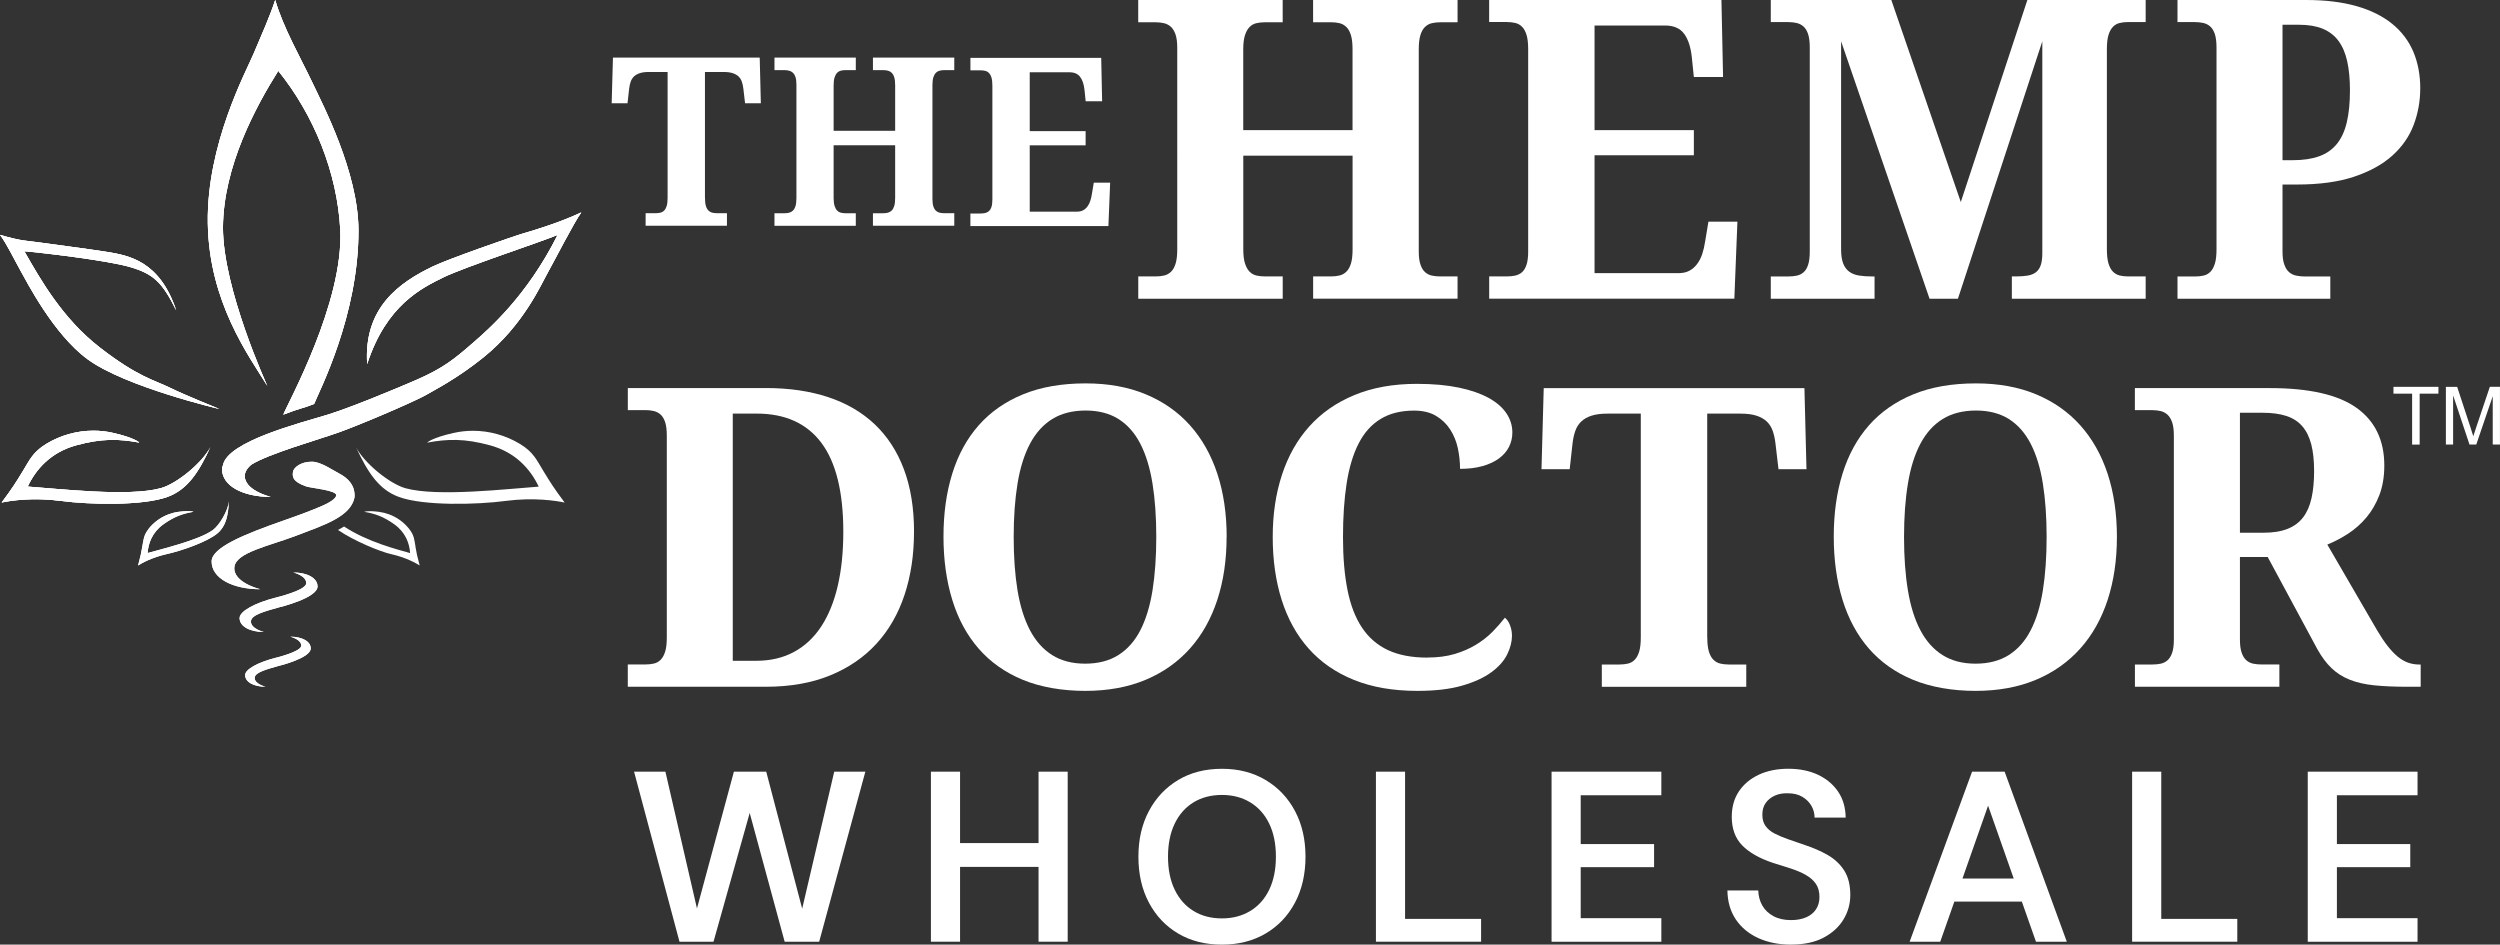 <?xml version="1.0" encoding="UTF-8"?>
<svg id="Layer_2" data-name="Layer 2" xmlns="http://www.w3.org/2000/svg" xmlns:xlink="http://www.w3.org/1999/xlink" viewBox="0 0 660.61 249.61">
  <rect x="0" y="0" width="660.61" height="249.61" fill="#333333" stroke="none"/>
  <defs>
    <style>
      .cls-1 {
        fill-rule: evenodd;
      }

      .cls-1, .cls-2, .cls-3 {
        fill: #fff;
      }

      .cls-1, .cls-3 {
        stroke-width: 0px;
      }

      .cls-4 {
        clip-path: url(#clippath-2);
      }

      .cls-5 {
        clip-path: url(#clippath-6);
      }

      .cls-6 {
        clip-path: url(#clippath-1);
      }

      .cls-7 {
        clip-path: url(#clippath-4);
      }

      .cls-8 {
        clip-path: url(#clippath);
      }

      .cls-9 {
        clip-path: url(#clippath-3);
      }

      .cls-10 {
        clip-path: url(#clippath-5);
      }
    </style>
    <clipPath id="clippath">
      <path class="cls-3" d="M5.3,71.3c1.79,3.16,8.83,17.05,17.9,23.67,10.01,7.3,34.76,13.1,34.76,13.1,0,0-9.22-3.71-13.22-5.69-3.86-1.91-8.3-2.74-18.38-10.57-9.82-7.63-15.59-17.8-19.93-25.42,3.86.3,21.83,2.38,27.94,4.17,6.1,1.79,8.5,3.93,12.2,11.46-4.33-12.96-12.33-14.51-18.47-15.49-4.52-.72-15.06-2.09-18.14-2.53-2.94-.43-4.13-.24-9.95-1.94,1.83,2.43,3.74,6.49,5.3,9.23"/>
    </clipPath>
    <clipPath id="clippath-1">
      <path class="cls-3" d="M67.11,13.99c-2.12,5.02-12.52,24.12-12.2,44.96.32,20.84,10.76,34.98,15.73,43.02,0,0-11.8-25.69-11.72-41.9.08-16.08,8.67-31.9,14.61-41.35,9.39,11.61,15.62,26.92,16.38,42.02.96,19.16-13.97,46-15.05,48.83,4.54-1.79,5.25-1.64,8.14-2.83,1.29-3.28,11.82-23.38,11.72-46-.06-15.23-9.39-33.01-12.28-39.12-2.89-6.1-7.63-14.33-9.72-21.62-1.38,4.27-3.6,9.21-5.62,13.99"/>
    </clipPath>
    <clipPath id="clippath-2">
      <path class="cls-3" d="M12.24,117.3c-3.57,2.16-4.37,4.21-6.22,7.22-2,3.27-2.65,4.32-5.58,8.27,2.17-.47,8.19-1.43,15.65-.43,7.47.99,21.63,1.34,28.18-1.07,5.26-1.94,8.19-6.4,11.32-13.15-2.17,4.19-8.85,9.67-13.04,10.84-8.43,2.37-27.17.15-35.24-.41,2.17-4.58,6.1-9.07,12.84-10.91,6.74-1.84,11.24-1.71,16.66-.71,0,0-1.09-1.23-6.98-2.57-1.69-.39-3.42-.57-5.15-.57-4.31,0-8.62,1.17-12.43,3.48"/>
    </clipPath>
    <clipPath id="clippath-3">
      <path class="cls-3" d="M39.26,139.79c-1.32,1.69-1.32,2.82-1.65,4.62-.35,1.94-.46,2.57-1.13,5.02.96-.62,3.71-2.15,7.53-3,3.82-.85,10.77-3.2,13.5-5.54,2.19-1.88,2.76-4.57,2.99-8.41-.25,2.43-2.46,6.28-4.27,7.59-3.65,2.65-13.19,4.91-17.22,6.07.18-2.61,1.23-5.49,4.16-7.59,2.93-2.09,5.14-2.83,7.96-3.31,0,0-.76-.4-3.89,0-.9.11-1.77.33-2.62.64-2.09.77-3.97,2.1-5.38,3.9"/>
    </clipPath>
    <clipPath id="clippath-4">
      <path class="cls-3" d="M80.91,154.21c-.2,1.82-7.9,3.67-8.18,3.74-5.34,1.37-9.4,3.55-9.42,5.36-.02,2.23,2.77,3.69,6.42,3.69,0,0-3.65-.88-3.41-2.94.19-1.63,3.96-2.6,7.36-3.56.26-.05,10.23-2.48,10.23-5.54,0-2.23-2.77-3.69-6.42-3.69,0,0,3.64.87,3.41,2.94"/>
    </clipPath>
    <clipPath id="clippath-5">
      <path class="cls-3" d="M138.56,61.59c-2.98.86-20.14,6.86-24.2,8.82-8.79,4.24-18.3,10.83-17.34,25.79,5.06-15.63,14.47-20.1,20.11-22.89,5.42-2.68,26.13-9.49,30.23-11.24-8.19,16.38-18.54,25.18-22.4,28.55-4.85,4.23-7.83,6.69-15.14,9.86-5.14,2.23-17.22,7.25-23.19,9.09-7.27,2.23-26.52,7.06-27.7,13.38-.14.32-.23.65-.24.99-.04,4.46,5.54,7.36,12.84,7.36,0,0-7.3-1.75-6.82-5.88.02-.22.08-.43.16-.64.01-.03.02-.05.03-.08.26-.67.78-1.29,1.47-1.89,4.45-2.87,18.01-6.7,23.15-8.55,6.58-2.37,20.44-8.36,23.2-9.97,2.42-1.41,8.27-4.39,15.09-9.9,10.58-8.54,15.23-19.33,17.02-22.49,1.55-2.74,6.96-13.34,8.79-15.77-5.42,2.57-12.16,4.63-15.05,5.47"/>
    </clipPath>
    <clipPath id="clippath-6">
      <path class="cls-3" d="M79.58,170.71c-.17,1.53-6.64,3.09-6.88,3.15-4.5,1.15-7.91,2.99-7.92,4.51-.02,1.88,2.33,3.1,5.4,3.1,0,0-3.07-.74-2.87-2.47.16-1.37,3.34-2.18,6.19-3,.22-.04,8.61-2.09,8.61-4.66,0-1.88-2.33-3.1-5.4-3.1,0,0,3.06.73,2.87,2.47"/>
    </clipPath>
  </defs>
  <g id="Layer_1-2" data-name="Layer 1">
    <g>
      <g>
        <path class="cls-3" d="M77.48,124.46c-.37,1.43-.13,2.89,3.45,4.08,1.41.47,8.11,1,7.92,2.37-.2,1.37-3.79,2.78-4.33,3.02-1.52.67-5.17,2.08-9.77,3.68-10.37,3.62-18.79,7.1-18.83,10.72-.04,4.46,5.54,7.37,12.85,7.37,0,0-7.3-1.75-6.83-5.88.45-3.87,9.14-5.52,16.36-8.28,7.21-2.76,14.33-4.97,15.37-10.06.03-.3.04-.61.02-.94h0c-.02-.28-.04-.48-.09-.66,0-.02,0-.04,0-.07-.47-2.58-2.61-3.97-4.09-4.75-1.48-.78-4.63-2.92-6.77-3.04-.15-.01-.3-.01-.45-.01-2.79,0-4.56,1.5-4.81,2.46"/>
        <path class="cls-3" d="M186.29,52.3c0,.89.08,1.6.24,2.13.16.53.39.93.68,1.21.29.28.63.47,1.02.56.39.09.8.14,1.25.14h2.61v3.31h-21.49v-3.31h2.62c.46,0,.89-.05,1.27-.14.39-.09.72-.28,1.01-.56.28-.28.5-.69.67-1.21.16-.53.24-1.24.24-2.13V19.02h-4.99c-.93,0-1.71.1-2.34.31-.63.2-1.14.49-1.54.86-.39.38-.69.84-.88,1.38-.19.55-.33,1.17-.41,1.86l-.43,3.86h-4.19l.34-12.07h38.78l.3,12.07h-4.17l-.45-3.86c-.08-.69-.22-1.31-.41-1.86-.19-.55-.49-1.01-.88-1.38-.39-.37-.91-.66-1.53-.86-.63-.2-1.41-.31-2.34-.31h-4.99v33.28Z"/>
        <path class="cls-3" d="M230.67,59.66v-3.31h2.67c.45,0,.86-.05,1.25-.14.38-.09.72-.28,1.02-.56.29-.28.52-.69.69-1.22.16-.53.24-1.24.24-2.13v-13.92h-16.26v13.92c0,.89.09,1.6.26,2.13.17.53.4.94.68,1.22.28.28.62.47,1,.56.39.09.8.14,1.25.14h2.67v3.31h-21.49v-3.31h2.61c.44,0,.86-.05,1.25-.14.38-.09.72-.28,1.02-.56.29-.28.52-.69.68-1.22.16-.53.24-1.24.24-2.13v-29.97c0-.83-.09-1.49-.26-1.99-.17-.5-.41-.88-.7-1.14-.29-.26-.63-.44-1.02-.53-.39-.09-.79-.14-1.21-.14h-2.61v-3.31h21.49v3.31h-2.67c-.45,0-.86.04-1.25.14-.39.09-.72.28-1,.56-.29.28-.51.69-.68,1.21-.17.53-.26,1.24-.26,2.13v12h16.26v-12c0-.89-.08-1.6-.24-2.13-.16-.53-.39-.93-.69-1.21-.29-.29-.64-.47-1.02-.56-.39-.09-.8-.14-1.25-.14h-2.67v-3.31h21.49v3.31h-2.61c-.43,0-.83.04-1.21.14-.39.09-.73.28-1.02.56-.29.28-.52.69-.69,1.21-.16.53-.24,1.24-.24,2.13v30.06c0,.81.09,1.46.26,1.96.17.5.4.87.7,1.13.29.25.63.42,1,.5.38.08.77.12,1.2.12h2.61v3.31h-21.49Z"/>
        <path class="cls-3" d="M272.11,55.93h12.46c.63,0,1.17-.12,1.61-.35.44-.23.83-.56,1.15-.99.33-.43.58-.93.77-1.5.19-.58.34-1.21.44-1.9l.49-2.92h4.32l-.46,11.46h-36.47v-3.31h2.61c.45,0,.86-.04,1.25-.12.39-.08.72-.25,1.02-.5.29-.25.52-.63.69-1.12.16-.5.24-1.15.24-1.96v-30.09c0-.89-.08-1.6-.24-2.13-.16-.53-.39-.93-.67-1.22-.28-.28-.62-.47-1-.56-.39-.09-.81-.14-1.28-.14h-2.61v-3.28h34.56l.24,11.46h-4.35l-.3-2.95c-.16-1.52-.55-2.69-1.16-3.49-.61-.81-1.55-1.22-2.83-1.22h-10.49v15.56h14.77v3.74h-14.77v17.54Z"/>
        <path class="cls-3" d="M346.99,78.93v-5.89h4.75c.79,0,1.53-.08,2.21-.24.68-.16,1.29-.49,1.81-1,.52-.5.93-1.22,1.22-2.16.29-.94.43-2.19.43-3.78v-24.72h-28.88v24.72c0,1.59.15,2.84.46,3.78.31.94.71,1.66,1.22,2.16.5.51,1.1.84,1.78,1,.69.16,1.42.24,2.21.24h4.75v5.89h-38.17v-5.89h4.64c.79,0,1.53-.08,2.21-.24.68-.16,1.29-.49,1.81-1,.52-.5.93-1.22,1.21-2.16.29-.94.43-2.19.43-3.78V12.63c0-1.48-.15-2.65-.46-3.54-.31-.88-.72-1.56-1.24-2.02-.52-.47-1.13-.78-1.81-.94-.68-.16-1.4-.24-2.16-.24h-4.64V0h38.17v5.89h-4.75c-.79,0-1.53.08-2.21.24-.68.16-1.28.49-1.78,1-.51.51-.91,1.22-1.22,2.16-.3.94-.46,2.19-.46,3.78v21.32h28.88V13.06c0-1.58-.14-2.84-.43-3.78-.29-.94-.69-1.66-1.22-2.16-.52-.5-1.12-.84-1.81-1-.69-.16-1.42-.24-2.21-.24h-4.75V0h38.17v5.89h-4.64c-.76,0-1.48.08-2.16.24-.69.16-1.29.49-1.81,1-.52.51-.93,1.22-1.21,2.16-.29.94-.43,2.19-.43,3.78v53.39c0,1.44.15,2.6.46,3.48.3.88.72,1.55,1.24,2,.52.45,1.11.75,1.78.89.66.14,1.38.21,2.13.21h4.64v5.89h-38.17Z"/>
        <path class="cls-3" d="M421.38,72.18h22.13c1.12,0,2.07-.21,2.86-.62.79-.42,1.48-1,2.05-1.76.58-.75,1.04-1.65,1.38-2.67.34-1.03.6-2.15.78-3.37l.86-5.18h7.66l-.81,20.35h-64.78v-5.89h4.64c.79,0,1.53-.07,2.21-.21.68-.15,1.29-.44,1.81-.89.52-.45.92-1.11,1.21-2,.29-.89.43-2.04.43-3.48V13.01c0-1.59-.14-2.84-.43-3.78s-.68-1.66-1.19-2.16c-.5-.5-1.1-.84-1.78-1-.68-.16-1.44-.25-2.27-.25h-4.64V0h61.38l.43,20.35h-7.72l-.54-5.24c-.29-2.7-.97-4.77-2.05-6.21-1.08-1.44-2.75-2.16-5.02-2.16h-18.63v27.64h26.24v6.64h-26.24v31.15Z"/>
        <path class="cls-3" d="M531.62,78.93v-5.89h1.08c1.15,0,2.17-.07,3.05-.21.88-.14,1.61-.43,2.19-.86.58-.43,1.01-1.05,1.3-1.86.29-.81.43-1.88.43-3.21V10.91l-22.3,68.02h-7.5l-23.37-68.02v54.96c0,1.59.19,2.84.56,3.78.38.94.92,1.66,1.62,2.16.7.51,1.56.84,2.56,1,1.01.16,2.16.24,3.45.24h.65v5.89h-27.42v-5.89h4.64c.79,0,1.53-.07,2.21-.21.68-.14,1.29-.44,1.81-.89.52-.45.93-1.11,1.21-2,.29-.88.43-2.04.43-3.48V12.58c0-1.47-.14-2.65-.43-3.54-.29-.88-.69-1.56-1.21-2.02-.52-.47-1.13-.78-1.81-.94-.69-.16-1.42-.24-2.21-.24h-4.64V0h31.85l18.36,53.39L535.72,0h31.26v5.83h-4.64c-.79,0-1.53.08-2.21.24-.69.16-1.28.49-1.78,1-.5.51-.9,1.22-1.19,2.16-.29.94-.43,2.2-.43,3.78v52.85c0,1.59.14,2.84.43,3.78.29.94.68,1.66,1.19,2.16s1.1.84,1.78,1c.68.16,1.42.24,2.21.24h4.64v5.89h-35.36Z"/>
        <path class="cls-3" d="M603.14,42.33h2.7c2.74,0,5.06-.34,6.97-1.03,1.91-.68,3.46-1.76,4.67-3.24,1.21-1.48,2.09-3.38,2.64-5.72.56-2.34.84-5.16.84-8.47,0-2.95-.24-5.51-.73-7.69-.48-2.18-1.26-3.98-2.32-5.4-1.06-1.42-2.45-2.48-4.16-3.19-1.71-.7-3.81-1.05-6.29-1.05h-4.32v35.79ZM639.53,23.43c0,3.31-.58,6.5-1.73,9.56-1.15,3.06-3.02,5.76-5.61,8.1-2.59,2.34-5.96,4.2-10.1,5.59-4.14,1.39-9.19,2.08-15.17,2.08h-3.78v17.71c0,1.44.16,2.6.49,3.48.32.88.75,1.55,1.29,2,.54.45,1.17.75,1.89.89.72.14,1.46.22,2.21.22h6.75v5.88h-40.38v-5.88h4.65c.83,0,1.58-.08,2.26-.24.68-.16,1.28-.49,1.78-1,.5-.5.9-1.22,1.19-2.16.29-.94.43-2.19.43-3.78V12.58c0-1.48-.15-2.66-.43-3.54-.29-.88-.69-1.56-1.21-2.02-.52-.47-1.13-.78-1.81-.94-.68-.16-1.42-.24-2.21-.24h-4.65V0h33.96c5.11,0,9.55.54,13.34,1.62,3.78,1.08,6.92,2.64,9.42,4.67,2.5,2.03,4.36,4.49,5.59,7.37,1.22,2.88,1.84,6.14,1.84,9.77"/>
        <path class="cls-3" d="M222.84,140.55c0-10.54-1.94-18.39-5.8-23.54-3.87-5.15-9.57-7.72-17.09-7.72h-6.32v65.32h6.21c3.78,0,7.11-.79,9.99-2.35,2.88-1.56,5.28-3.82,7.21-6.77,1.92-2.95,3.37-6.52,4.34-10.72.97-4.19,1.46-8.93,1.46-14.22M241.52,140.55c0,6.05-.83,11.58-2.49,16.6-1.66,5.02-4.13,9.33-7.42,12.93-3.29,3.6-7.38,6.4-12.25,8.39-4.88,2-10.54,3-16.98,3h-36.49v-5.89h4.64c.83,0,1.59-.08,2.27-.24.68-.16,1.28-.49,1.78-1,.5-.51.9-1.22,1.19-2.16.29-.93.43-2.19.43-3.78v-53.28c0-1.47-.14-2.65-.43-3.54-.29-.88-.69-1.56-1.21-2.03-.52-.46-1.13-.78-1.81-.94-.69-.16-1.42-.24-2.21-.24h-4.64v-5.83h36.49c6.12,0,11.6.8,16.44,2.4,4.84,1.6,8.94,3.99,12.31,7.18,3.36,3.19,5.94,7.15,7.72,11.9,1.78,4.75,2.67,10.26,2.67,16.52"/>
        <path class="cls-3" d="M267.86,141.9c0,5.29.34,10,1.02,14.14.69,4.14,1.79,7.64,3.29,10.5,1.51,2.86,3.46,5.05,5.86,6.56,2.39,1.51,5.3,2.27,8.72,2.27s6.38-.76,8.77-2.27c2.39-1.51,4.33-3.69,5.81-6.56,1.47-2.86,2.54-6.36,3.21-10.5.66-4.14,1-8.86,1-14.14s-.33-10.01-1-14.14c-.67-4.14-1.74-7.64-3.21-10.5-1.48-2.86-3.4-5.04-5.78-6.54-2.38-1.49-5.27-2.24-8.69-2.24s-6.39.75-8.8,2.24c-2.41,1.5-4.37,3.67-5.89,6.54-1.51,2.86-2.61,6.36-3.29,10.5-.68,4.14-1.02,8.85-1.02,14.14M324.12,141.9c0,6.08-.82,11.63-2.46,16.63-1.64,5-4.05,9.29-7.23,12.85-3.19,3.56-7.09,6.32-11.71,8.26-4.63,1.94-9.94,2.92-15.95,2.92s-11.79-.97-16.49-2.92c-4.7-1.94-8.59-4.7-11.69-8.26-3.1-3.56-5.42-7.85-6.96-12.87s-2.32-10.59-2.32-16.71.77-11.67,2.32-16.65c1.55-4.99,3.88-9.24,6.99-12.77,3.11-3.53,7.02-6.25,11.72-8.18,4.7-1.93,10.21-2.89,16.54-2.89,5.98,0,11.27.96,15.9,2.89,4.62,1.93,8.52,4.66,11.69,8.21,3.16,3.54,5.57,7.81,7.21,12.79,1.64,4.99,2.46,10.55,2.46,16.71"/>
        <path class="cls-3" d="M377.19,173.75c2.7,0,5.1-.31,7.21-.94,2.11-.63,3.99-1.45,5.64-2.46,1.65-1.01,3.1-2.14,4.34-3.4,1.24-1.26,2.33-2.5,3.27-3.72.57.43,1.03,1.1,1.37,2,.34.9.51,1.82.51,2.76,0,1.55-.41,3.18-1.24,4.88-.83,1.71-2.21,3.29-4.16,4.73-1.94,1.44-4.52,2.63-7.72,3.56-3.21.94-7.16,1.4-11.88,1.4-6.41,0-12-.97-16.79-2.91-4.79-1.94-8.77-4.7-11.93-8.26-3.17-3.56-5.54-7.85-7.13-12.85-1.58-5-2.37-10.54-2.37-16.63s.81-11.44,2.43-16.41c1.62-4.96,4.02-9.23,7.21-12.79,3.19-3.56,7.16-6.34,11.93-8.31,4.77-1.98,10.29-2.97,16.55-2.97,4.25,0,7.94.34,11.09,1,3.15.66,5.76,1.57,7.85,2.72,2.09,1.15,3.65,2.51,4.7,4.08,1.04,1.56,1.56,3.25,1.56,5.05,0,1.37-.3,2.64-.89,3.81-.59,1.17-1.48,2.19-2.65,3.05-1.17.86-2.62,1.54-4.34,2.02-1.73.49-3.71.73-5.94.73,0-1.84-.2-3.66-.59-5.48-.4-1.82-1.07-3.46-2.03-4.94-.95-1.48-2.2-2.67-3.75-3.59-1.55-.92-3.47-1.38-5.78-1.38-3.49,0-6.44.74-8.85,2.21-2.41,1.47-4.35,3.64-5.8,6.48-1.46,2.84-2.51,6.34-3.16,10.5-.65,4.16-.97,8.9-.97,14.23s.39,9.99,1.19,13.98c.79,3.99,2.07,7.31,3.84,9.96,1.76,2.64,4.06,4.62,6.88,5.94,2.82,1.31,6.29,1.97,10.39,1.97"/>
        <path class="cls-3" d="M451.14,168.41c0,1.59.14,2.84.43,3.78.29.94.69,1.66,1.21,2.16.52.51,1.12.84,1.81,1,.68.16,1.42.24,2.21.24h4.64v5.89h-38.17v-5.89h4.64c.83,0,1.58-.08,2.26-.24.69-.16,1.28-.49,1.78-1,.5-.5.9-1.22,1.19-2.16.29-.94.43-2.19.43-3.78v-59.11h-8.85c-1.66,0-3.04.18-4.16.54-1.11.36-2.02.87-2.72,1.54-.7.67-1.23,1.49-1.57,2.46-.34.97-.59,2.07-.73,3.29l-.76,6.86h-7.45l.59-21.43h68.89l.54,21.43h-7.39l-.81-6.86c-.14-1.22-.39-2.32-.73-3.29-.34-.97-.86-1.79-1.56-2.46-.71-.66-1.61-1.18-2.73-1.54-1.12-.36-2.5-.54-4.16-.54h-8.85v59.11Z"/>
        <path class="cls-3" d="M503.13,141.9c0,5.29.34,10,1.03,14.14.69,4.14,1.78,7.64,3.29,10.5,1.51,2.86,3.46,5.05,5.86,6.56,2.39,1.51,5.3,2.27,8.72,2.27s6.38-.76,8.77-2.27c2.39-1.51,4.33-3.69,5.8-6.56,1.48-2.86,2.55-6.36,3.21-10.5.66-4.14,1-8.86,1-14.14s-.34-10.01-1-14.14c-.66-4.14-1.74-7.64-3.21-10.5-1.48-2.86-3.4-5.04-5.77-6.54-2.38-1.49-5.28-2.24-8.69-2.24s-6.39.75-8.8,2.24c-2.41,1.5-4.37,3.67-5.89,6.54-1.51,2.86-2.61,6.36-3.29,10.5-.69,4.14-1.03,8.85-1.03,14.14M559.38,141.9c0,6.08-.82,11.63-2.45,16.63-1.64,5-4.05,9.29-7.24,12.85-3.19,3.56-7.09,6.32-11.72,8.26-4.63,1.94-9.94,2.92-15.95,2.92s-11.79-.97-16.49-2.92c-4.7-1.94-8.59-4.7-11.69-8.26-3.09-3.56-5.41-7.85-6.96-12.87-1.55-5.02-2.32-10.59-2.32-16.71s.77-11.67,2.32-16.65c1.55-4.99,3.88-9.24,6.99-12.77,3.11-3.53,7.02-6.25,11.71-8.18,4.7-1.93,10.21-2.89,16.55-2.89,5.97,0,11.27.96,15.9,2.89,4.62,1.93,8.52,4.66,11.69,8.21,3.17,3.54,5.57,7.81,7.21,12.79,1.64,4.99,2.45,10.55,2.45,16.71"/>
        <path class="cls-3" d="M591.89,140.77h6.21c2.55,0,4.68-.34,6.4-1.03,1.71-.68,3.07-1.7,4.1-3.05,1.02-1.35,1.76-3.04,2.21-5.08.45-2.03.68-4.4.68-7.1s-.25-5.18-.76-7.12c-.51-1.94-1.3-3.54-2.38-4.78-1.09-1.24-2.48-2.14-4.21-2.7-1.73-.56-3.81-.84-6.26-.84h-5.99v31.69ZM564.13,175.59h4.64c.76,0,1.48-.07,2.16-.21.68-.14,1.29-.44,1.81-.89.51-.45.94-1.11,1.24-2,.3-.88.45-2.04.45-3.48v-53.88c0-1.48-.15-2.66-.45-3.54-.31-.88-.73-1.56-1.24-2.02-.53-.47-1.13-.79-1.81-.95-.68-.16-1.4-.24-2.16-.24h-4.64v-5.83h35.63c10.44,0,18.09,1.75,22.97,5.24,4.87,3.49,7.31,8.57,7.31,15.22,0,2.92-.43,5.51-1.29,7.77-.87,2.27-2.01,4.25-3.43,5.94-1.42,1.69-3.04,3.12-4.83,4.29-1.8,1.17-3.64,2.13-5.51,2.89l13.17,22.67c.94,1.59,1.84,2.94,2.73,4.08.88,1.13,1.76,2.07,2.65,2.81.88.74,1.79,1.28,2.72,1.62.94.34,1.93.51,2.97.51h.43v5.88h-3.61c-3.31,0-6.2-.13-8.66-.38-2.47-.25-4.63-.75-6.47-1.48-1.86-.74-3.46-1.76-4.81-3.05-1.35-1.29-2.6-2.97-3.75-5.02l-13.12-24.35h-7.34v21.81c0,1.44.15,2.6.46,3.48.31.88.72,1.55,1.24,2,.52.45,1.13.75,1.81.89.68.14,1.4.21,2.16.21h4.75v5.88h-38.17v-5.88Z"/>
        <path class="cls-3" d="M0,62.07c1.83,2.43,3.74,6.49,5.3,9.23,1.79,3.16,8.83,17.05,17.9,23.67,10,7.3,34.76,13.1,34.76,13.1,0,0-9.23-3.71-13.23-5.69-3.86-1.91-8.29-2.74-18.38-10.57-9.82-7.63-15.58-17.8-19.93-25.42,3.85.3,21.83,2.38,27.93,4.17,6.1,1.79,8.5,3.93,12.2,11.46-4.34-12.95-12.33-14.51-18.47-15.48-4.52-.72-15.06-2.09-18.14-2.53-2.94-.42-4.13-.23-9.95-1.94"/>
        <g>
          <path class="cls-2" d="M5.3,71.3c1.79,3.16,8.83,17.05,17.9,23.67,10.01,7.3,34.76,13.1,34.76,13.1,0,0-9.22-3.71-13.22-5.69-3.86-1.91-8.3-2.74-18.38-10.57-9.82-7.63-15.59-17.8-19.93-25.42,3.86.3,21.83,2.38,27.94,4.17,6.1,1.79,8.5,3.93,12.2,11.46-4.33-12.96-12.33-14.51-18.47-15.49-4.52-.72-15.06-2.09-18.14-2.53-2.94-.43-4.13-.24-9.95-1.94,1.83,2.43,3.74,6.49,5.3,9.23"/>
          <g class="cls-8">
            <rect class="cls-3" y="62.07" width="57.96" height="46"/>
          </g>
        </g>
        <path class="cls-3" d="M67.11,13.99c-2.12,5.02-12.52,24.12-12.2,44.96.32,20.84,10.76,34.98,15.73,43.02,0,0-11.8-25.69-11.72-41.9.08-16.08,8.67-31.9,14.61-41.35,9.39,11.61,15.62,26.92,16.38,42.01.96,19.17-13.97,46-15.05,48.83,4.54-1.79,5.25-1.64,8.14-2.83,1.29-3.28,11.82-23.37,11.72-46-.06-15.23-9.39-33.01-12.28-39.11-2.89-6.1-7.63-14.33-9.71-21.62-1.38,4.26-3.6,9.21-5.62,13.99"/>
        <g>
          <path class="cls-2" d="M67.11,13.99c-2.12,5.02-12.52,24.12-12.2,44.96.32,20.84,10.76,34.98,15.73,43.02,0,0-11.8-25.69-11.72-41.9.08-16.08,8.67-31.9,14.61-41.35,9.39,11.61,15.62,26.92,16.38,42.02.96,19.16-13.97,46-15.05,48.83,4.54-1.79,5.25-1.64,8.14-2.83,1.29-3.28,11.82-23.38,11.72-46-.06-15.23-9.39-33.01-12.28-39.12-2.89-6.1-7.63-14.33-9.72-21.62-1.38,4.27-3.6,9.21-5.62,13.99"/>
          <g class="cls-6">
            <rect class="cls-3" x="54.58" width="40.24" height="109.57"/>
          </g>
        </g>
        <path class="cls-3" d="M12.24,117.3c-3.57,2.16-4.38,4.21-6.22,7.22-2,3.26-2.65,4.32-5.58,8.27,2.17-.47,8.19-1.43,15.66-.43,7.46.99,21.62,1.35,28.18-1.06,5.26-1.94,8.19-6.4,11.32-13.15-2.17,4.19-8.85,9.66-13.04,10.84-8.43,2.37-27.17.15-35.24-.41,2.17-4.58,6.1-9.07,12.84-10.91,6.74-1.84,11.24-1.71,16.66-.71,0,0-1.09-1.23-6.99-2.57-1.69-.39-3.42-.58-5.15-.58-4.3,0-8.62,1.18-12.43,3.48"/>
        <g>
          <path class="cls-2" d="M12.24,117.3c-3.57,2.16-4.37,4.21-6.22,7.22-2,3.27-2.65,4.32-5.58,8.27,2.17-.47,8.19-1.43,15.65-.43,7.47.99,21.63,1.34,28.18-1.07,5.26-1.94,8.19-6.4,11.32-13.15-2.17,4.19-8.85,9.67-13.04,10.84-8.43,2.37-27.17.15-35.24-.41,2.17-4.58,6.1-9.07,12.84-10.91,6.74-1.84,11.24-1.71,16.66-.71,0,0-1.09-1.23-6.98-2.57-1.69-.39-3.42-.57-5.15-.57-4.31,0-8.62,1.17-12.43,3.48"/>
          <g class="cls-4">
            <rect class="cls-3" x=".44" y="113.82" width="55.15" height="19.88"/>
          </g>
        </g>
        <g>
          <path class="cls-2" d="M39.26,139.79c-1.32,1.69-1.32,2.82-1.65,4.62-.35,1.94-.46,2.57-1.13,5.02.96-.62,3.71-2.15,7.53-3,3.82-.85,10.77-3.2,13.5-5.54,2.19-1.88,2.76-4.57,2.99-8.41-.25,2.43-2.46,6.28-4.27,7.59-3.65,2.65-13.19,4.91-17.22,6.07.18-2.61,1.23-5.49,4.16-7.59,2.93-2.09,5.14-2.83,7.96-3.31,0,0-.76-.4-3.89,0-.9.11-1.77.33-2.62.64-2.09.77-3.97,2.1-5.38,3.9"/>
          <g class="cls-9">
            <polygon class="cls-3" points="36.66 149.87 63.48 140.05 59.68 130.38 32.86 140.2 36.66 149.87"/>
          </g>
        </g>
        <path class="cls-3" d="M119.84,114.4c-5.9,1.34-6.99,2.57-6.99,2.57,5.42-1.01,9.92-1.13,16.66.71,6.74,1.84,10.68,6.33,12.84,10.91-8.07.56-26.81,2.78-35.24.41-4.19-1.18-10.88-6.65-13.04-10.84,3.13,6.75,6.06,11.21,11.32,13.15,6.55,2.41,20.71,2.06,28.17,1.06,7.47-.99,13.49-.04,15.65.43-2.93-3.95-3.58-5.01-5.58-8.27-1.85-3.01-2.65-5.06-6.22-7.22-3.81-2.3-8.12-3.48-12.43-3.48-1.73,0-3.46.19-5.15.58"/>
        <g>
          <path class="cls-2" d="M80.91,154.21c-.2,1.82-7.9,3.67-8.18,3.74-5.34,1.37-9.4,3.55-9.42,5.36-.02,2.23,2.77,3.69,6.42,3.69,0,0-3.65-.88-3.41-2.94.19-1.63,3.96-2.6,7.36-3.56.26-.05,10.23-2.48,10.23-5.54,0-2.23-2.77-3.69-6.42-3.69,0,0,3.64.87,3.41,2.94"/>
          <g class="cls-7">
            <rect class="cls-3" x="63.29" y="151.27" width="20.62" height="15.72"/>
          </g>
        </g>
        <path class="cls-3" d="M77.48,124.46c-.37,1.43-.13,2.89,3.45,4.08,1.41.47,8.11,1,7.92,2.37-.2,1.37-3.79,2.78-4.33,3.02-1.52.67-5.17,2.08-9.77,3.68-10.37,3.62-18.79,7.1-18.83,10.72-.04,4.46,5.54,7.37,12.85,7.37,0,0-7.3-1.75-6.83-5.88.45-3.87,9.14-5.52,16.36-8.28,7.21-2.76,14.33-4.97,15.37-10.06.03-.3.04-.61.02-.94h0c-.02-.28-.04-.48-.09-.66,0-.02,0-.04,0-.07-.47-2.58-2.61-3.97-4.09-4.75-1.48-.78-4.63-2.92-6.77-3.04-.15-.01-.3-.01-.45-.01-2.79,0-4.56,1.5-4.81,2.46"/>
        <path class="cls-3" d="M138.56,61.59c-2.97.86-20.13,6.86-24.2,8.82-8.79,4.24-18.3,10.83-17.34,25.79,5.06-15.63,14.47-20.1,20.11-22.89,5.42-2.68,26.13-9.49,30.22-11.24-8.19,16.38-18.54,25.18-22.4,28.55-4.85,4.23-7.84,6.69-15.14,9.86-5.15,2.23-17.22,7.25-23.2,9.08-7.27,2.23-26.52,7.06-27.7,13.38-.14.33-.23.65-.24.98-.04,4.46,5.54,7.37,12.84,7.37,0,0-7.3-1.75-6.82-5.88.02-.22.08-.43.16-.64.01-.03.01-.06.02-.08.26-.67.78-1.29,1.48-1.89,4.45-2.87,18.01-6.7,23.14-8.55,6.58-2.37,20.44-8.36,23.2-9.97,2.42-1.41,8.27-4.4,15.09-9.9,10.58-8.54,15.23-19.33,17.02-22.49,1.56-2.74,6.96-13.34,8.79-15.77-5.42,2.57-12.16,4.63-15.05,5.47"/>
        <g>
          <path class="cls-2" d="M138.56,61.59c-2.98.86-20.14,6.86-24.2,8.82-8.79,4.24-18.3,10.83-17.34,25.79,5.06-15.63,14.47-20.1,20.11-22.89,5.42-2.68,26.13-9.49,30.23-11.24-8.19,16.38-18.54,25.18-22.4,28.55-4.85,4.23-7.83,6.69-15.14,9.86-5.14,2.23-17.22,7.25-23.19,9.09-7.27,2.23-26.52,7.06-27.7,13.38-.14.32-.23.65-.24.99-.04,4.46,5.54,7.36,12.84,7.36,0,0-7.3-1.75-6.82-5.88.02-.22.08-.43.16-.64.01-.03.02-.05.03-.08.26-.67.78-1.29,1.47-1.89,4.45-2.87,18.01-6.7,23.15-8.55,6.58-2.37,20.44-8.36,23.2-9.97,2.42-1.41,8.27-4.39,15.09-9.9,10.58-8.54,15.23-19.33,17.02-22.49,1.55-2.74,6.96-13.34,8.79-15.77-5.42,2.57-12.16,4.63-15.05,5.47"/>
          <g class="cls-10">
            <rect class="cls-3" x="58.64" y="56.12" width="94.97" height="75.18"/>
          </g>
        </g>
        <g>
          <polygon class="cls-1" points="637.39 117.48 637.39 104.02 632.46 104.02 632.46 102.22 644.34 102.22 644.34 104.02 639.38 104.02 639.38 117.48 637.39 117.48"/>
          <path class="cls-1" d="M646.31,117.48v-15.26h2.98s3.55,10.8,3.55,10.8c.32,1.01.57,1.76.71,2.26.17-.56.44-1.38.8-2.45l3.58-10.62h2.67v15.26h-1.91v-12.77s-4.35,12.77-4.35,12.77h-1.79s-4.33-12.99-4.33-12.99v12.99h-1.91Z"/>
        </g>
        <path class="cls-3" d="M109.79,144.41c-.32-1.79-.32-2.93-1.65-4.62-1.41-1.8-3.29-3.14-5.38-3.9-.84-.31-1.72-.52-2.62-.64-3.12-.4-3.89,0-3.89,0,2.83.48,5.04,1.22,7.96,3.31,2.93,2.1,3.98,4.98,4.16,7.59-3.41-.98-11.2-2.91-17.45-7.02-.51.32-1.04.62-1.6.91,4.2,2.9,11.2,5.76,14.05,6.39,3.82.85,6.57,2.38,7.53,3-.67-2.45-.79-3.07-1.13-5.02Z"/>
        <g>
          <path class="cls-2" d="M79.58,170.71c-.17,1.53-6.64,3.09-6.88,3.15-4.5,1.15-7.91,2.99-7.92,4.51-.02,1.88,2.33,3.1,5.4,3.1,0,0-3.07-.74-2.87-2.47.16-1.37,3.34-2.18,6.19-3,.22-.04,8.61-2.09,8.61-4.66,0-1.88-2.33-3.1-5.4-3.1,0,0,3.06.73,2.87,2.47"/>
          <g class="cls-5">
            <rect class="cls-3" x="64.76" y="168.23" width="17.35" height="13.23"/>
          </g>
        </g>
      </g>
      <g>
        <path class="cls-3" d="M179.55,248.84l-12-44.93h8.28l8.34,36.14,9.76-36.14h8.54l9.5,36.2,8.47-36.2h8.22l-12.2,44.93h-9.12l-9.24-34.02-9.56,34.02h-8.99Z"/>
        <path class="cls-3" d="M245.99,248.84v-44.93h7.7v44.93h-7.7ZM252.54,229.07v-6.29h23.3v6.29h-23.3ZM274.43,248.84v-44.93h7.7v44.93h-7.7Z"/>
        <path class="cls-3" d="M322.89,249.61c-4.41,0-8.26-.97-11.55-2.92-3.3-1.95-5.87-4.66-7.73-8.15-1.86-3.49-2.79-7.54-2.79-12.16s.93-8.61,2.79-12.1c1.86-3.49,4.44-6.21,7.73-8.18,3.29-1.97,7.15-2.95,11.55-2.95s8.21.99,11.52,2.95c3.32,1.97,5.91,4.7,7.77,8.18,1.86,3.49,2.79,7.52,2.79,12.1s-.93,8.68-2.79,12.16c-1.86,3.49-4.45,6.21-7.77,8.15-3.32,1.95-7.16,2.92-11.52,2.92ZM322.89,242.68c2.82,0,5.32-.65,7.48-1.96,2.16-1.3,3.83-3.18,5.01-5.62,1.18-2.44,1.77-5.35,1.77-8.73s-.59-6.29-1.77-8.73c-1.18-2.44-2.85-4.31-5.01-5.62-2.16-1.31-4.65-1.96-7.48-1.96s-5.37.65-7.51,1.96c-2.14,1.31-3.8,3.18-4.97,5.62-1.18,2.44-1.77,5.35-1.77,8.73s.59,6.29,1.77,8.73c1.18,2.44,2.83,4.31,4.97,5.62,2.14,1.31,4.64,1.96,7.51,1.96Z"/>
        <path class="cls-3" d="M363.58,248.84v-44.93h7.7v38.9h20.09v6.03h-27.79Z"/>
        <path class="cls-3" d="M409.99,248.84v-44.93h29.01v6.23h-21.31v12.9h19.39v6.1h-19.39v13.48h21.31v6.23h-29.01Z"/>
        <path class="cls-3" d="M473.28,249.61c-3.25,0-6.14-.58-8.67-1.73-2.53-1.16-4.5-2.8-5.94-4.94-1.43-2.14-2.17-4.69-2.21-7.64h8.15c.04,1.5.41,2.83,1.09,4.01.68,1.18,1.67,2.11,2.95,2.79,1.28.69,2.82,1.03,4.62,1.03,1.54,0,2.88-.25,4.01-.74,1.13-.49,2-1.2,2.6-2.12.6-.92.9-2,.9-3.24,0-1.41-.32-2.58-.96-3.5-.64-.92-1.53-1.7-2.66-2.34s-2.46-1.21-3.98-1.7c-1.52-.49-3.11-1-4.78-1.51-3.55-1.2-6.24-2.74-8.06-4.62-1.82-1.88-2.73-4.39-2.73-7.51,0-2.61.63-4.86,1.89-6.74,1.26-1.88,3.02-3.35,5.26-4.4,2.25-1.05,4.85-1.57,7.8-1.57s5.62.54,7.86,1.6c2.25,1.07,4.01,2.56,5.3,4.46,1.28,1.9,1.95,4.18,1.99,6.84h-8.22c0-1.11-.28-2.15-.83-3.11-.56-.96-1.36-1.75-2.41-2.38-1.05-.62-2.32-.93-3.82-.93-1.28-.04-2.43.16-3.43.61s-1.81,1.09-2.41,1.93c-.6.83-.9,1.87-.9,3.11s.28,2.19.83,2.98c.56.79,1.35,1.46,2.38,1.99,1.03.54,2.21,1.04,3.56,1.51,1.35.47,2.83.98,4.46,1.54,2.22.73,4.25,1.62,6.07,2.66,1.82,1.05,3.26,2.41,4.33,4.08s1.61,3.83,1.61,6.48c0,2.31-.6,4.46-1.8,6.45-1.2,1.99-2.95,3.59-5.26,4.81-2.31,1.22-5.18,1.83-8.6,1.83Z"/>
        <path class="cls-3" d="M504.61,248.84l16.5-44.93h8.6l16.43,44.93h-8.15l-12.65-35.95-12.64,35.95h-8.09ZM511.99,238.25l2.05-6.1h22.15l2.05,6.1h-26.25Z"/>
        <path class="cls-3" d="M563.4,248.84v-44.93h7.7v38.9h20.09v6.03h-27.79Z"/>
        <path class="cls-3" d="M609.81,248.84v-44.93h29.01v6.23h-21.31v12.9h19.39v6.1h-19.39v13.48h21.31v6.23h-29.01Z"/>
      </g>
    </g>
  </g>
</svg>